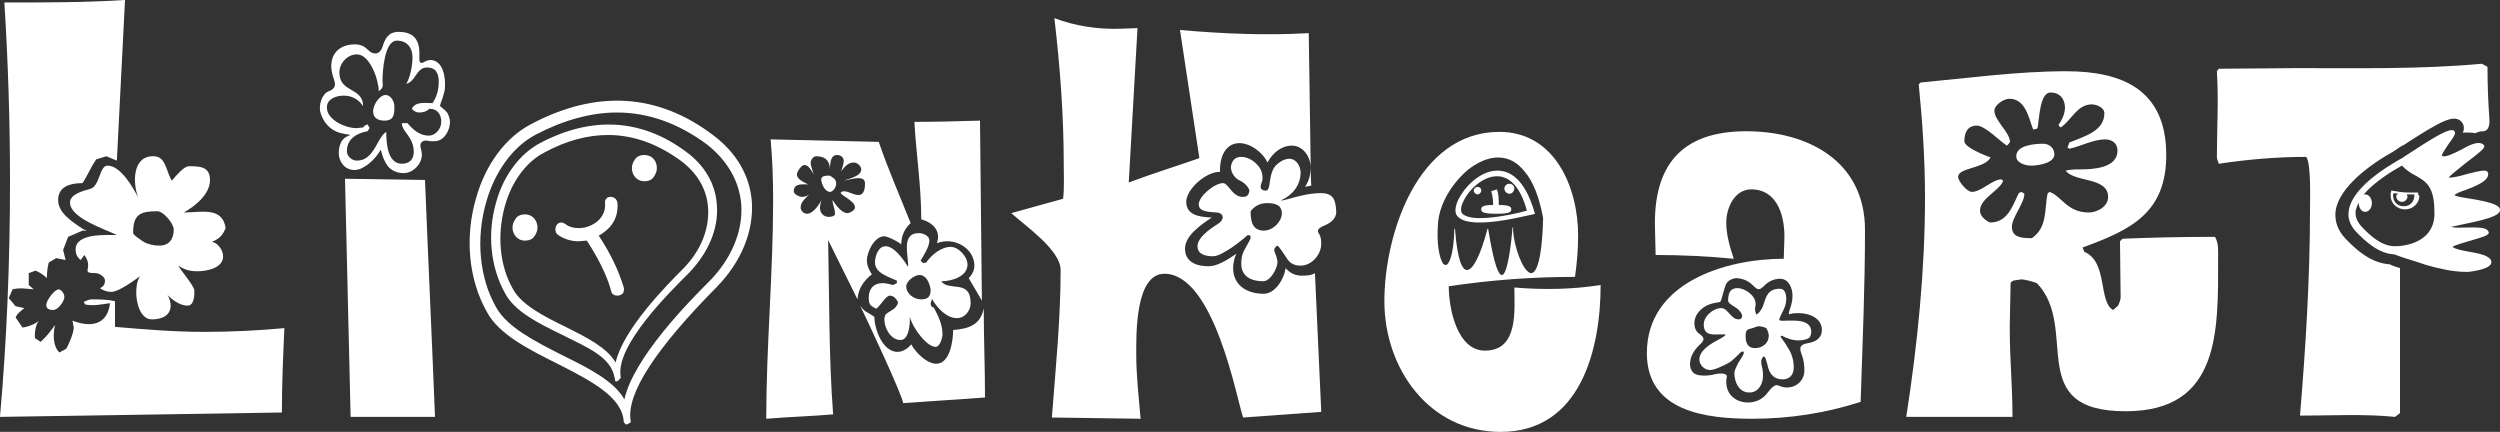 <?xml version="1.0" encoding="utf-8"?>
<!-- Generator: Adobe Illustrator 25.4.8, SVG Export Plug-In . SVG Version: 6.00 Build 0)  -->
<svg version="1.1" id="レイヤー_1" xmlns="http://www.w3.org/2000/svg" xmlns:xlink="http://www.w3.org/1999/xlink" x="0px"
	 y="0px" viewBox="0 0 400 69.1" style="enable-background:new 0 0 400 69.1;" xml:space="preserve">
<rect x="0" y="0" width="400" height="69.1" fill="#333333" stroke="none"/>
<style type="text/css">
	.st0{fill:#FFFFFF;}
</style>
<g id="logo_grade" transform="translate(0, 0)">
	<path class="st0" d="M27.8,36.7c0,1.5-0.7,2.6-2.3,2.6c-0.9,0-1.8-0.2-2.5-0.6c-0.3-0.2-1.7-1.1-1.7-1.4c0-2.9,1-3.5,3.8-3.5
		C26.1,33.7,27.8,35.8,27.8,36.7z M17,25l1.7,0.7L20,0C13.6,0.4,7.1,0.4,0.7,0.4C1.3,10,1.6,19.5,1.6,29.1c0,12.6-0.5,25.1-1.6,37.6
		L45.1,66c0-4.5,0.2-9.1,0.4-13.5c-4.3,0.4-8.6,0.6-12.9,0.6c-4.7,0-9.5-0.4-14.2-0.8v-4.1c-1.2-0.3-2.5-0.3-3.8-0.3
		c-0.4,0-0.9,0.3-1.2,0.4l0.2,0.4c1.2,0.3,2.7,0,4-0.2c-0.4,3.6-3.2,3.9-6,2.8l0.2,1.1c0,0.9-0.8,2.7-1.2,3.4l-1.1,0.6
		c-1.1-1.1-1-3-0.7-4.4c-0.7,1-1.4,1.9-2.3,2.7l-0.9-0.6c-0.1-0.7,0.1-2.4,0.7-2.8c-0.8,0.6-1.8,1-2.7,1.1l-1.1-1.6
		c0.2-0.6,0.9-1.1,1.4-1.5L2.5,49l-1.1-1.3L2,46.3c1.1-0.3,2.3-0.1,3.4,0l-0.8-0.7v-1.9l1.1-0.4C6.4,43.6,7,44,7.5,44.5
		c0-0.9,0.1-1.7,0.3-2.5L9,41.3l1.5,0.3L10.1,40l0.8-2.1l2.3-1h0.7l-0.7-0.3c-1.6-1.1-3.9-2.5-3.9-4.6c0-2.2,2-2.7,3.9-2.7
		c0.8-1.2,1.3-2.5,2.2-3.8L17,25z M22.1,31.6c-0.8-1.6-2.8-5.1-4.9-5.1c-1.3,0-1.2,3.2-2.7,3.7c-1,0.3-3.3,0.8-3.3,2.2
		c0,2.5,5.7,4.3,7.5,5.2c-1.8,0-6.6-0.3-6.6,2.3c0,0.7,0.2,1.2,0.8,1.7l0.6-0.8c1.6,2.2-0.8,2.9,1.8,2.9c0.6,0,1.5,0.6,1.5,1.2
		c0,0.6-0.3,1-0.8,1.2c0.5,0.4,1.2,0.6,1.8,0.6c1.2,0,3.6-1.8,4.6-2.5c-0.5,0.8-0.6,1.7-0.6,2.7c0,1.4,0.6,4.2,2.5,4.2
		c1.4,0,3-0.5,3-2.2c0-0.6-0.2-1.2-0.5-1.7c0.8,0.8,2,1.7,3.2,1.7c1.1,0,1.1-1.7,1.1-2.4s-2.2-3.3-2.6-4c1.1,0.7,1.9,0.9,3.1,0.9
		c1.5,0,4.1-0.5,4.1-2.4c0-1-0.9-2.2-1.8-2.3c1.2-0.5,1.7-1,2.2-2.2c-0.5-3.5-4-2.5-6.7-2.5c1.8-1,4.2-2.9,4.2-5.2
		c0-2.2-1.7-2.2-3.4-2.2c-0.8,0-2.2,1.7-2.7,2.3c-0.9-1.3-0.9-3.9-2.9-3.9C21.2,24.9,21.2,29.2,22.1,31.6z M9.4,46.3
		c-0.7,0-2,1.8-2,2.5c0,0.6,0.5,0.8,1.1,0.8c0.8,0,1.8-1.4,1.8-2.1C10.3,47,9.8,46.3,9.4,46.3z"/>
	<path class="st0" d="M71.2,13.4c0,0.6,0,1.1-0.2,1.6c-0.2,0.9-0.6,1.7-0.6,1.9c0,0.2,0.7,0.5,1.2,1.2c0.2,0.4,0.4,0.9,0.4,1.4
		c0,1.3-0.9,3.1-2.5,3.1c-0.4,0-0.8,0-1.2-0.1c-0.7-0.1-1.2,0.4-1,1.1c0.1,0.4,0.2,0.8,0.2,1.2c0,1.4-1.4,2.9-2.9,2.9
		c-1.3,0-2.3-0.6-2.8-1.5c-0.7-1.1-0.8-2.3-0.9-2.2c-0.1,0.1-0.1,0.2-0.2,0.3c-0.8,1.3-2.5,2.9-4,2.9s-2.5-1.3-2.5-2.7
		c0-0.6,0.1-1.2,0.4-1.8c0.5-0.9,1.4-1,1.4-1.1s-1.2-0.1-2.3-0.6c-1.2-0.6-2-1.6-2.4-2.9c-0.4-1.2,0.2-3.1,1.3-3.5
		c1-0.4,1.2-0.9,0.8-2c-0.2-0.6-0.4-1.3-0.4-2c0-2.3,1.6-3.5,3.8-3.5c1,0,1.6,0.4,2.1,0.9c0.9,0.9,1.9,0.7,2.3-0.5
		c0.4-1.3,0.9-2.4,2.6-2.4c2.3,0,3.3,1.2,3.3,3.4c0,0.3,0,0.7,0,1c0,0.6,0.3,0.7,0.8,0.4c0.3-0.2,0.7-0.3,1.1-0.3
		C70.8,9.8,71.2,12,71.2,13.4z M66,9.2c0-1.5-0.8-2.7-2.5-2.7c-2,0-2.3,4.9-2.3,6.4c0,0.8,0.3,1-0.6,1.7c0-1.8-1.4-5.9-3.5-5.9
		c-1.5,0-2.8,1.4-2.8,2.9c0,3.3,3.8,2.3,3.8,5.4c-0.7-1.1-1.8-1.7-3.1-1.7c-1.2,0-2.7,0.5-2.7,1.9c0,2,3,3.3,4.7,3.3
		c0.4,0,0.7-0.1,1.1-0.1c0.2-0.3,0.4-0.4,0.7-0.5c0.1,0.2,0.2,0.3,0.3,0.5c0,0.3-0.2,0.4-0.3,0.6c-1.7,0.3-3.3,1.2-3.3,3.2
		c0,0.8,0.8,1.5,1.6,1.5c2.8,0,3.2-3.7,4.7-4.6c0,1.8,0.2,5.1,2.5,5.1c1.2,0,1.9-0.7,1.9-1.9c0-2.4-1.9-3.2-1.9-4.6h0.9
		c0.9,1.1,2,2,3.4,2c1.1,0,2-1.1,2-2.2c0-1.2-0.6-2.1-1.9-2.1C68.2,17.9,67.6,18,67,18c-0.4,0-0.9-0.3-1.1-0.6
		c0.6-1.2,2.1-0.9,3.3-0.9c0.7-1,1-2.2,1-3.4c0-1.3-0.4-2.3-1.9-2.3c-1.7,0-1.8,2.3-3.3,2.6C65.6,12.5,66,10.5,66,9.2z M61.5,19.3
		c-1,0-1.8-0.4-1.8-1.5c0-1,1-2.6,2-2.6c0.8,0,1.4,1,1.4,1.8C63.1,18.2,63.1,19.3,61.5,19.3z M56.1,66.7l-0.9-38.1L68,28.8
		c0.5,12.6,1.1,25.2,1.6,37.9H56.1z"/>
	<path class="st0" d="M155,44.5c0.5-0.5,0.9-1.2,0.9-2c0-2.3-2.2-3.9-4.3-3.9c-0.6,0-1.1,0.1-1.7,0.3c0.7-1.9-0.6-3.3-2.5-3.8
		c0-5.3-0.8-10.4-1.1-15.6c3.4,0,7-0.1,10.5-0.2l0.3,28.6v0.2L155,44.5z M144.2,39.1c-0.4-0.4-2.2-1.3-2.7-1.3
		c-1.6,0-2.8,2.5-2.8,3.9c0,0.8,0.4,1.6,0.8,2.2c-1.3,1-2.2,2.3-2.3,4l-4.7-9.5c0.2,9.2,0.1,18.7,0.8,27.9
		c-3.6,0.3-7.1,0.4-10.7,0.7c0-11.6,1.1-23.3,1.1-34.9c0-3.2-0.1-6.5-0.4-9.8l17.3,0.4c1.5,4.4,3.4,8.7,5.1,13
		C144.7,36.6,144.2,37.8,144.2,39.1z M130.6,25c-0.5,0-0.9,0.6-0.9,1.1c0,0.4,0.4,1.4,0.5,1.8c-0.3-0.5-0.8-1.5-1.5-1.5
		c-0.5,0-1.2,1.1-1.2,1.5c0,0.8,1.2,1.3,1.8,1.6c-0.9,0-2.3-0.2-2.3,1.1c0,0.5,0.9,0.9,1.3,0.9c0.4,0,0.8-0.1,1.2-0.4
		c-0.6,0.6-1.4,1.2-1.4,2.1c0,0.4,0.4,1,1,1c1.1,0,2-1.6,2.5-2.4c-0.3,0.4-0.4,1.1-0.4,1.5c0,0.8,0.6,1.4,1.4,1.4c0.4,0,1-0.1,1-0.5
		c0-0.8-0.4-1.5-0.4-2.2c0.4,0.6,1.4,2.1,2.4,2.1c0.4,0,1.2-0.5,1.2-0.9c0-1.1-2.3-1.9-2.3-2.4c0.2-0.1,0.3-0.2,0.5-0.2
		c0.8,0,1.5,0.6,2.4,0.6s1-1.2,1-1.8c0-0.7-0.4-0.9-1.1-0.9c-0.7,0-1.6,0.3-2.3,0.4c0.8-0.3,2.8-0.7,2.8-1.8c0-0.5-0.6-1.1-1.2-1.1
		c-0.9,0-1.5,0.7-2,1.4c0.1-0.4,0.4-1.2,0.4-1.6c0-0.6-0.4-1-1.1-1c-1.1,0-1.1,1.6-1.1,2.4C132.8,25.9,132.2,25,130.6,25z
		 M132.8,30.7c-0.8,0-1.4-1.3-1.4-2c0-0.6,0.8-0.6,1.3-0.6c0.2,0,0.6,0.4,0.8,0.5c0.2,0.2,0.3,0.5,0.3,0.9
		C133.7,30,133.3,30.7,132.8,30.7z M147.7,42.1l0.5-0.1c0.8-1.2,2.4-2.5,3.9-2.5c1.3,0,2.7,1.6,2.7,2.8c0,2-2.6,2.7-4.2,2.7
		c1.2,1.7,4.7-0.4,4.7,3.5c0,1.2-0.9,2.4-2.2,2.4c-1.7,0-3.2-1.7-4-3.1c0,0.3-0.2,0.6-0.2,0.8c0,0.3,0.2,0.6,0.5,0.6
		c0.7,1.3,1.4,2.7,1.4,4.3c0,0.5-0.4,2-1.1,2c-1.6,0-4.2-3.8-4.2-5.3c0.2,0.9,0.1,4.2-1.4,4.2c-1.6,0-2.6-1.9-2.6-3.3
		c0-0.3,0.1-0.6,0.2-0.8c0.7-0.6,1.7-0.8,2-1.9c-0.2-0.5-0.7-1.1-1.3-1.1c-0.7,0-1.5,1.6-2.2,2.1c-1-0.5-1.2-0.7-1.2-1.8
		c0-1.4,0.8-2.3,2.2-2.3c0.7,0,1.2,0.2,1.7,0.3c0.2-0.1,0.4-0.2,0.6-0.3v-0.4c-1.3-0.6-3.5-1.2-3.5-2.9c0-1,0.5-2.6,1.7-2.6
		c1.4,0,2.9,2.2,3.6,3.3c0.1-1.7-1.2-5.4,1.7-5.4c0.7,0,1.7,0.4,1.7,1.2c0,1-1,2.5-1.4,3.2L147.7,42.1z M147.1,44
		c-0.8,0-2.1,1-2.1,1.8c0,1.2,1.2,2.1,2.4,2.1c1,0,1.5-0.4,1.5-1.5C148.8,45.5,148.3,44,147.1,44z M144.5,64.5
		c0-1-6.1-14.1-6.9-15.6c0.8,1.1,1.2,1,2.3,1.8c0,1.9,1.3,5.6,3.7,5.6c0.9,0,1.7-0.6,2.2-1.2c0.7,1.3,2.5,3.1,4,3.1
		c2.2,0,2.7-3.7,2.7-5.4c2.5-0.2,4.4-0.8,4.9-3.5c0,4.7,0.2,9.6,0.2,14.3L144.5,64.5z"/>
	<path class="st0" d="M297.7,64.3c-5.6,1.8-11.4,2.7-17.3,2.7c-7.4,0-16.9-1.1-16.9-10.5c0-11.3,12.6-15.1,21.9-15.1l0.1-3.2
		c0.1-3.4-1-7.9-5.3-7.9c-2.7,0-4,3-4,5.3c0,2,0.6,4,1.2,5.8c-4.1-0.4-8.3-0.6-12.5-0.6l-0.1-4.2c-0.3-10,4.1-15.6,14.6-15.6
		c9.9,0,19,4.8,19,15.8C298.4,45.9,298,55.1,297.7,64.3z M276,45.9c-0.4,1.2-0.6,2.4-0.8,2.4c-0.1,0.1-1.4,0.1-2.5,0.8
		c-0.9,0.6-1.6,1.5-1.6,2.6c0,0.8,0.3,1.4,0.8,1.7c0.9,0.7,0.9,1-0.1,1.9c-0.8,0.8-1.4,1.8-1.4,3c0,0.5,0.2,1,0.5,1.3
		c0.5,0.6,2.2,0.6,3.4,0.3c1.2-0.3,2.1-0.1,2,0.4c-0.1,0.3-0.1,0.6-0.1,0.8c0,2.1,1.6,3.3,3.5,3.3c1.2,0,2.2-0.5,2.9-1.3
		c0.8-1,1.3-1.7,2-1.4c0.4,0.2,0.9,0.3,1.3,0.3c1.6,0,2.8-1.2,2.8-2.7c0-0.9-0.1-1.7-0.4-2.5c-0.5-1.2-0.3-1.7,1-1.9
		c1.2-0.2,2.2-0.8,2.2-2.1c0-1.9-2-2.7-3.7-2.7c-0.4,0-0.8,0-1.2,0.1c-0.6,0.2-0.4-0.1-0.1-1.1c0.2-0.6,0.3-1.2,0.3-1.8
		c0-1.2-0.6-2.7-2-2.7c-0.9,0-1.8,0.4-2.4,1c-0.9,0.9-1.1,0.9-2,0c-0.7-0.7-1.7-1.1-2.7-1.1C276.6,44.7,276.2,45.2,276,45.9z
		 M281,50.3c0.1,0.1,0.9-0.6,1.2-1.7c0.4-1.2,0.7-2.4,2.6-2.4c0.8,0,1,0.9,1,1.6c0,0.5-0.1,1.1-0.4,1.7c-0.4,0.9-0.8,1.5-0.7,1.7
		c0.2,0.2,0.8,0.1,1.3,0.1c0.3,0,0.7,0,1,0c1.3,0,2.8,0.3,2.8,1.8c0,0.3-0.1,0.6-0.2,0.8c-0.2,0.4-1.5,0.7-2.6,0.5s-1.9-0.7-1.9-0.7
		l-0.2,0.1c-0.1,0.1,0.6,0.8,1.2,1.9c0.6,0.9,0.9,2,0.9,3.1c0,1.2-0.7,1.9-1.8,1.9c-1.3,0-2-0.8-2.3-1.9c-0.3-1.2-0.5-2-0.8-1.7
		c-0.2,0.2-0.3,0.5-0.3,0.7c0,0.3,0,0.6,0.1,0.8c0.1,0.4,0.4,1.8-0.1,2.9c-0.4,0.8-1,1.3-1.9,1.3c-1.7,0-2.4-1.7-2.4-3.1
		c0-0.4,0.3-1,0.6-1.6c0.5-0.8,1-1.5,0.9-1.7c0-0.2-0.2-0.2-0.4-0.1c-0.2,0.1-0.9,1-1.9,1.7c-1.1,0.6-2.4,1.2-3.1,1.2
		c-0.9,0-1.7-0.8-1.7-1.7c0-1.2,1.3-2.2,2.6-2.9c1.1-0.6,1.8-1,1.5-1.1c-0.2,0-0.4,0-0.6,0c-1.3,0-2.8,0.3-2.8-1.6
		c0-1.3,1.5-2.6,2.8-2.6c1.1,0,1.5,1.8,2.8,1.8c0.2,0,0.4-0.1,0.5-0.3c0.2-0.3-0.2-1.1-1-1.6c-0.6-0.4-1.2-0.7-1.2-1.1
		c0-1,0.2-2,1.5-2c1.2,0,2.9,1.2,2.9,2.5c0,0.2,0,0.4-0.1,0.7C280.8,49.7,280.9,50.1,281,50.3z M281.4,52.2c-0.4,0-0.6,0.2-1,0.3
		c-0.9,0.2-1.1,0.3-1.1,1.3s0.3,1.9,1.5,1.9c1.1,0,2.2-0.7,2.2-2c0-0.4-0.2-0.9-0.4-1.2C282.2,52.3,281.7,52.2,281.4,52.2z"/>
	<path class="st0" d="M346.6,24.8c0,9.3-5.7,12-13.4,14.8l0.3,0.7c3.8,1.6,2.2,8,4.6,9.3l0.8-0.7c0.2-0.4,0.4-1,0.4-1.3l-0.1-9
		l0.4-0.4c4.7-0.2,9.4-0.3,14.1-0.3h0.7c0.6,1,0.5,2.3,0.5,3.3c0,11.7,0.4,24.6-14.8,24.6c-16.4,0-7.3-13.3-14.2-20.5
		c-0.5-0.2-1.9-0.6-2.5-0.6l-1.3,0.2l-0.4,0.3l-0.1,5c-0.2,5.5,0.4,11,0.4,16.5h-17c1.8-11.6,3-23.4,3-35.1c0-6.1-0.4-12-1-18.1
		l0.3-0.3c7.6-0.7,15.5-1.8,23.3-1.8C339.5,11.4,346.6,14.3,346.6,24.8z M328.1,14.8c-1.8,0-1.8,4.4-2.1,5.7
		c-0.2,0.2-0.5,0.2-0.7,0.2c-0.7-1.8-1.2-4.9-3.8-4.9c-0.9,0-2.4,1-2.4,1.9c0,1.6,2.5,3.5,2.5,5l-0.2,0.3l-0.3,0.3
		c-1.1-0.7-3.5-3.2-4.8-3.2c-1.5,0-2,1.1-2,2.5c0,1,3.4,2.3,4.2,2.6c-1,1.8-5.2,1.6-5.2,3.1c0,0.7,1.4,2.4,2.2,2.4
		c1.5,0,3.3-2,4.7-2l0.3,0.2c-0.4,1.5-3.7,2.8-3.7,4.8c0,0.9,0.9,1.6,1.6,1.9c2.8,0,3.6-2.6,4.6-4.7l0.4-0.2
		c0.2,0.1,0.4,0.2,0.5,0.3c0,1.5-2,3.8-2,5.3c0,1.8,1.8,1.8,3.2,1.8c2.5-1.7,2-4.6,2.5-7.1l0.3-0.3c1.9,0.6,2.8,3.3,6.3,3.3
		c1.3,0,3.1-0.9,3.1-2.5c0-3.2-5.4-2.3-6.8-4.2c0.8-0.2,1.7-0.2,2.4-0.2c2,0,5.9-0.2,5.9-3c0-1.2-0.9-1.8-2-1.8
		c-1.8,0-3.9,1.1-5.7,1.5l-0.3-0.2l0.3-0.8c2.4-1,5.6-1.8,5.6-4.7c0-0.9-1.3-1.4-2-1.4c-2.4,0-3.3,2.6-5,3.7l-0.3-0.3v-0.2
		c0.6-0.8,1-1.8,1-2.8C330.3,15.7,329.5,14.8,328.1,14.8z M328.7,24.7c0,1.4-2.6,1.8-3.7,1.8c-0.9,0-2.4-0.4-2.4-1.5
		c0-1.8,3-2,4.3-2C327.9,23,328.7,23.7,328.7,24.7z"/>
	<path class="st0" d="M100,67.8l-0.2-0.3c-0.2-4-5.3-6.6-10.6-9.3c-4.6-2.3-9.4-4.7-11.3-8.3C75,44.8,74.3,38,76.2,31.6
		c1.5-5.3,4.7-9.6,8.7-11.7c10.5-5.6,20.4-5,29.3,1.8c3.7,2.8,5.8,6.5,6.1,10.6c0.3,4.7-1.7,9.6-5.6,13.6
		c-9.8,9.9-14.5,17.1-13.8,21.4v0.3c0,0-0.2,0.1-0.4,0.2C100.3,68,100.1,67.9,100,67.8z M98.7,18c-4.1,0-8.5,1.2-12.9,3.5
		c-3.7,1.9-6.6,5.9-8,10.8c-1.7,5.9-1.1,12.2,1.6,16.9c1.8,3.2,6.2,5.4,10.5,7.6c4.3,2.1,8.4,4.2,10,7.1
		c1.5-6.7,10.3-15.6,13.5-18.8c3.6-3.6,5.5-8.1,5.2-12.4c-0.3-3.7-2.2-7-5.5-9.6C108.5,19.7,103.7,18,98.7,18z M103.1,24.8
		c-0.6,0-1.2,0.2-1.5,0.7c-0.3,0.4-0.5,0.9-0.5,1.4c0,1,0.7,2.1,2,2.1c0.6,0,1.2-0.2,1.5-0.7c0.3-0.4,0.5-0.9,0.5-1.4
		C105.1,25.8,104.4,24.8,103.1,24.8z M84,34.3c-0.6,0-1.2,0.2-1.5,0.7c-0.3,0.4-0.5,0.9-0.5,1.4c0,1,0.7,2.1,2,2.1
		c0.6,0,1.2-0.2,1.5-0.7c0.3-0.4,0.5-0.9,0.5-1.4C86,35.4,85.3,34.3,84,34.3z M99.8,46c-0.8-2.7-2.1-5.4-4-8.3
		c0.6-0.3,1.2-0.8,1.7-1.3c1-1.1,1.4-2.4,1.3-3.9c-0.1-0.7-0.6-1-1.1-1c-0.3,0-0.6,0.1-0.7,0.3c-0.2,0.2-0.2,0.4-0.2,0.7
		c0.1,0.9-0.2,1.8-0.8,2.5c-0.8,0.9-2.1,1.5-3.4,1.5c-0.8,0-1.6-0.2-2.2-0.7c-0.2-0.1-0.4-0.2-0.6-0.2c-0.4,0-0.8,0.3-0.9,0.8
		s0,0.9,0.4,1.2c0.9,0.6,2,1,3.2,1c0.5,0,0.9-0.1,1.4-0.1c1.8,2.8,3.2,5.5,3.9,8.1c0.1,0.5,0.5,0.7,1,0.7c0.4,0,0.7-0.2,0.9-0.4
		C99.8,46.6,99.9,46.3,99.8,46z M98.4,60.7l-0.1-0.4c-0.6-3.2-4.3-4.7-8.5-6.8c-3.7-1.8-7.5-3.7-9-6.6c-2.3-4.1-2.9-9.5-1.4-14.6
		c1.2-4.3,3.8-7.7,7-9.4c8.3-4.4,16.3-3.9,23.4,1.4c3,2.2,4.7,5.2,4.9,8.5c0.3,3.8-1.4,7.7-4.5,10.9c-2.9,2.9-11.7,11.5-10.9,16.5
		v0.3l-0.4,0.4c0,0-0.1,0.1-0.2,0.1C98.5,61.1,98.4,61,98.4,60.7z M97.3,21.6c-3.3,0-6.7,0.9-10.2,2.8c-2.9,1.5-5.2,4.6-6.3,8.5
		c-1.3,4.6-0.9,9.6,1.3,13.4c1.4,2.5,4.9,4.3,8.4,6c3.4,1.7,6.6,3.3,8,5.7c1.2-5.3,8.1-12.3,10.7-14.9c2.9-2.9,4.3-6.4,4.1-9.8
		c-0.2-3-1.7-5.6-4.4-7.6C105.2,23,101.3,21.6,97.3,21.6z"/>
	<path class="st0" d="M242.3,46c0,3.6,0.7,10.1-4.7,10.1c-4.5,0-5.8-6.8-5.8-10.3c6.7-1,13.4-1.5,20.2-1.5c0.3-2.1,0.5-4.4,0.5-6.6
		c0-7.7-3.7-16.6-12.6-16.6c-13.1,0-18.4,16.4-18.4,27.1s7.1,20.9,18.6,20.9c12.9,0,16-13.4,16-23.5C251.7,46.3,247,46.4,242.3,46z
		 M230.1,35.5c0.2-2.2,1.4-4.8,3.3-6.9c1.9-2.2,4.3-3.4,6.3-3.4c1.6,0,3,0.7,4.2,2.2c1.4,1.6,2.4,4.2,3,7.5
		c-0.2,7.6-1.3,8.8-1.9,8.8c-0.2,0-0.4-0.1-0.7-0.4c-1.2-1.2-2.3-5.1-2.2-6.9H242c-0.2,2.6-0.8,7.6-1.7,7.6c-0.5,0-1.2-1.3-2.2-7.4
		H238c-1.1,4.2-2.3,6.6-3.3,6.6c-0.6,0-1.5-1.1-1.9-6.6h-0.1c-0.1,4-0.8,5.8-1.4,5.8c-0.1,0-0.3-0.1-0.4-0.2
		C230.3,41.3,229.8,39,230.1,35.5z M236.8,35.6c-1.8,0-3-0.3-3.6-1c-0.5-0.5-0.4-1.5,0.1-2.6c0.9-1.9,3.4-4.7,6.3-4.7
		c1.8,0,4.3,1.1,5.9,6.6l0.1,0.3l-0.3,0.1C245,34.3,240.3,35.6,236.8,35.6z M239.5,28.2c-2.2,0-4.5,2.1-5.4,4.1
		c-0.4,0.8-0.4,1.5-0.2,1.8c0.4,0.5,1.4,0.8,2.9,0.8c2.8,0,6.5-0.9,7.5-1.2C243.3,30,241.6,28.2,239.5,28.2z M236.4,31.1
		c-0.3,0-0.6-0.3-0.6-0.6c0-0.3,0.3-0.6,0.6-0.6s0.6,0.2,0.6,0.6C237,30.8,236.7,31.1,236.4,31.1z M241.5,31c-0.4,0-0.8-0.4-0.8-0.8
		s0.3-0.8,0.8-0.8s0.8,0.4,0.8,0.8C242.2,30.7,241.9,31,241.5,31z M239.8,32.8c0-0.9,0-1.8-0.3-2.5l-0.9,0.3
		c0.2,0.6,0.3,1.4,0.3,2.2c-1.7,0-1.9,0.3-1.9,0.7s0.2,0.7,2.4,0.7s2.4-0.3,2.4-0.7S241.6,32.8,239.8,32.8z"/>
	<path class="st0" d="M373.7,33.7c0.6-3.7,5.2-7.2,9.3-9.5l0.6-0.4c0.1-0.1,0.3-0.2,0.6-0.4l0.4-0.2c6.4-4.2,7.8-4.6,8.9-4
		c0.5,0.3,0.8,0.9,0.7,1.5c0,0.2-0.1,0.4-0.2,0.5c0.7,0,1.4,0,2.1,0.1c0.3-0.2,0.8-0.3,1.2-0.3c0.7,0,1.1-0.7,1-2
		c-0.2-2.8-0.3-5.5-0.3-8.3l-0.9-0.5c-9.8,0.9-19.8,0.7-29.7,0.7L355,11l-0.3,0.4c0.3,4.7,0,9.1,0,13.7c0,0.4,0.2,0.7,0.3,1.1
		c4.7-0.7,9.3-1.1,14-1.1c0.8,1.1,0.6,6.8,0.6,8.5c0,11-0.7,22-1.6,32.9c5,0,10.2-0.3,15.2,0.2l0.8-0.6V42.9
		c-0.6-0.2-1.3-0.4-1.6-0.6c-3-0.2-5.3-2.2-7.2-4.2C374,36.8,373.5,35.3,373.7,33.7z M400,33.6c0-0.6-0.7-1.2-5.3-1.9
		c-1.5-0.2-1.9-0.4-2-0.5c0.2-0.2,1.1-0.6,1.8-0.8c1.8-0.7,3.8-1.5,3.6-2.7c0-0.1-0.1-0.2-0.2-0.3c-0.3-0.2-1.1-0.1-3,0.4
		c-1,0.3-2.6,0.7-3.1,0.6c0.3-0.4,1.7-1.5,2.7-2.3c2.1-1.6,3-2.3,3-2.7c0-0.1-0.1-0.2-0.2-0.3c-0.8-0.6-2.2,0.1-3.6,0.9
		c-1.2,0.6-2.6,1.3-3,0.9c0-0.3,0.7-1.3,1.1-1.9c0.6-0.8,0.9-1.3,1-1.6c0-0.3-0.1-0.5-0.2-0.5c-0.6-0.4-2.5,0.6-7.2,3.7
		c-0.5,0.3-0.8,0.5-0.9,0.6l0,0c-3.1,1.7-8.2,5-8.7,8.5c-0.2,1.2,0.2,2.3,1.1,3.3c1.7,1.8,3.8,3.6,6.2,3.7c1.5,0.6,3.1,1,4.5,1.5
		l0.6,0.2c1.8,0.5,4.1,1.1,6.4,1.1c0.1,0,0.2,0,0.3,0c0,0,3.4-0.3,3.7-1.4c0.1-0.4-0.1-0.7-0.6-1c-0.6-0.4-1.7-0.6-2.8-0.8
		c-1.1-0.2-2.3-0.4-2.8-0.8c0.4-0.3,1.9-0.7,2.9-1c2.4-0.7,2.9-0.9,2.9-1.3c-0.2-0.9-1.7-0.8-3.4-0.8c-0.9,0-2,0.1-2.6-0.1
		c0.3-0.1,0.6-0.1,0.9-0.2C397.5,35.2,400,34.6,400,33.6z M388.2,37.6c-1.8,1.8-4.7,1.8-5,1.8l0,0c-2.1,0-3.9-1.6-5.4-3.2
		c-0.7-0.8-1-1.6-0.9-2.5c0.1-0.4,0.3-0.9,0.5-1.3v0.1c0,0.8,0.5,1.4,1,1.4c0.6,0,1.1-0.6,1.1-1.4s-0.5-1.4-1.1-1.4
		c-0.1,0-0.1,0-0.2,0c1.7-2,4.5-3.7,6.1-4.6c0.7,0.7,1.4,1.2,2.2,1.6c1.6,0.9,3,1.7,3,5.7C389.6,35.4,389.1,36.7,388.2,37.6z
		 M386.9,31C386.9,31,386.9,30.9,386.9,31v-0.2h-0.1c-0.5,0-1.1,0-1.6,0c-0.9,0-1.8-0.2-2.5-0.3h-0.1v0.1c-0.1,0.2-0.1,0.4-0.1,0.7
		c0,1.2,1,2.2,2.3,2.2s2.3-1,2.3-2.2C386.9,31.2,386.9,31.1,386.9,31z M384.6,33c-1,0-1.7-0.7-1.7-1.7c0-0.1,0-0.3,0.1-0.4
		c0.6,0.1,1.3,0.2,2,0.2c0.4,0,0.9,0,1.3,0l0,0v0.1C386.3,32.3,385.6,33,384.6,33z M384.6,31c-0.1,0-0.3,0-0.4,0s-0.2,0-0.3,0
		c-0.2,0-0.5,0.1-0.5,0.4c0,0.5,0.4,0.9,0.9,0.9s0.9-0.4,0.9-0.9C385.1,31,384.9,31,384.6,31z"/>
	<path class="st0" d="M211.3,30.9c-1.8,0-3.6,0.5-5.4,1c-1.2,0.3-1.2,0.3-0.1-0.3c1.4-0.9,2.3-2.3,2.3-4c0-1-0.7-2.2-1.8-2.2
		c-0.8,0-1.6,0.5-2.2,1.1c-0.8,0.9-0.9,2.5-1,3.1c-0.1,0.5-0.2,0.9-0.6,0.9c-0.4,0-0.8-0.2-0.8-0.6c0-0.2,0.1-0.5,0.2-0.8
		c0.2-0.4,0.2-1.8-0.7-2.7c-0.7-0.8-1.7-1.3-2.6-1.3c-0.8,0-1.3,0.4-1.5,1c-0.5,1,0.3,2.4,1.3,2.8c0.9,0.4,1.5,1.3,1.5,1.6
		c0,0.3-0.2,0.8-0.5,0.9c-0.2,0.1-0.3,0.1-0.6,0.1c-1.6,0-2.3-2.2-3.1-2.2c-1.4,0-3.9,2.1-3.9,3.4c0,1.2,1.6,1.2,2.9,1.3
		c1.2,0.1,1.2,1.2,0.2,1.8c-1.6,1-3.3,2.3-3.3,3.6c0,1.4,1.5,1.6,2.5,1.6c0.8,0,1.9-0.7,3-1.4c1-0.7,2-1.5,2.3-1.8
		c0.2-0.3,0.7-0.2,0.7,0.1c0.1,0.3-0.6,1.3-1.1,2.3c-0.3,0.6-0.4,1.3-0.4,2c0,2.1,1.7,2.8,3.5,2.8c1.2,0,2.3-2.1,2.3-3.1
		c0-0.2-0.1-0.5-0.2-0.9c-0.2-0.5-0.4-1-0.3-1.2c0.1-0.2,0.3-0.4,0.5-0.5c0.1,0,0.7,0.8,1.4,1.9c0.5,0.8,1.1,1.3,2.3,1.3
		c1.8,0,3.3-1.8,3.3-3.5c0-0.7-0.1-1.1-0.3-1.5c-0.5-0.7-0.2-1,1-1.5c0.9-0.4,1.7-1.1,1.7-2.1C213.7,32,213.4,30.9,211.3,30.9z
		 M202.2,36.9c-1.8,0-2.1-1.5-2.1-3c0-0.3,0.8-0.9,1-1c0.5-0.3,1.1-0.4,1.6-0.4c1.2,0,2.4,0.2,2.4,1.7
		C205,35.6,203.6,36.9,202.2,36.9z M205.7,42.9c-0.2,1.6-1.6,4.1-3.5,4.1c-3,0-4.9-1.6-4.9-4.1c0-0.8,0.2-1.6,0.5-2.3
		c-1.7,1.2-3.2,2-4.4,2c-3.6,0-3.8-2.1-3.8-2.8c0-2,2.3-3.7,4.3-5c-0.1,0-0.2,0-0.2,0c-1.6-0.1-3.9-0.3-3.9-2.5
		c0-2.1,3.3-4.9,5.4-4.8c0-0.1,0-0.2,0-0.3c0-2.6,1.2-4.3,3.1-4.3c1.7,0,3.7,1.4,4.5,3.1c0.8-1.5,2.2-2.7,3.9-2.7c1.8,0,3,1.8,3,3.5
		c0,1.2-0.3,2.2-0.9,3.1c0.3-0.1,0.6-0.1,1-0.2c-0.1-1.8-0.1-3.3-0.1-3.9l-0.3-20.5c-6.9,0.4-13.7,0.1-20.6-0.5l3.1,20.5
		c-3.7,1.3-7.6,2.5-11.3,3.9L182,4.5l-2.8,0.1c-3.5,0.1-7.1-0.4-10.5-1.7c0.9,7.7,1.5,15.5,1.5,23.4c0,1.8,0.1,3.7-0.1,5.5l-8.3,2.3
		c2.2,2,7.9,5.9,7.9,9.1c0,7.8-0.8,15.8-1.4,23.6l14.2,0.2c-0.3-3.4-0.7-6.9-0.7-10.3c0-3.1-0.2-12.9,4.5-12.9
		c8,0,11.6,20.2,12.6,23l12.5-0.9l-1-22c0,0,0-0.1,0-0.2c-0.5,0.3-1.1,0.4-1.8,0.4C207.2,44.2,206.3,43.6,205.7,42.9z"/>
</g>
</svg>
